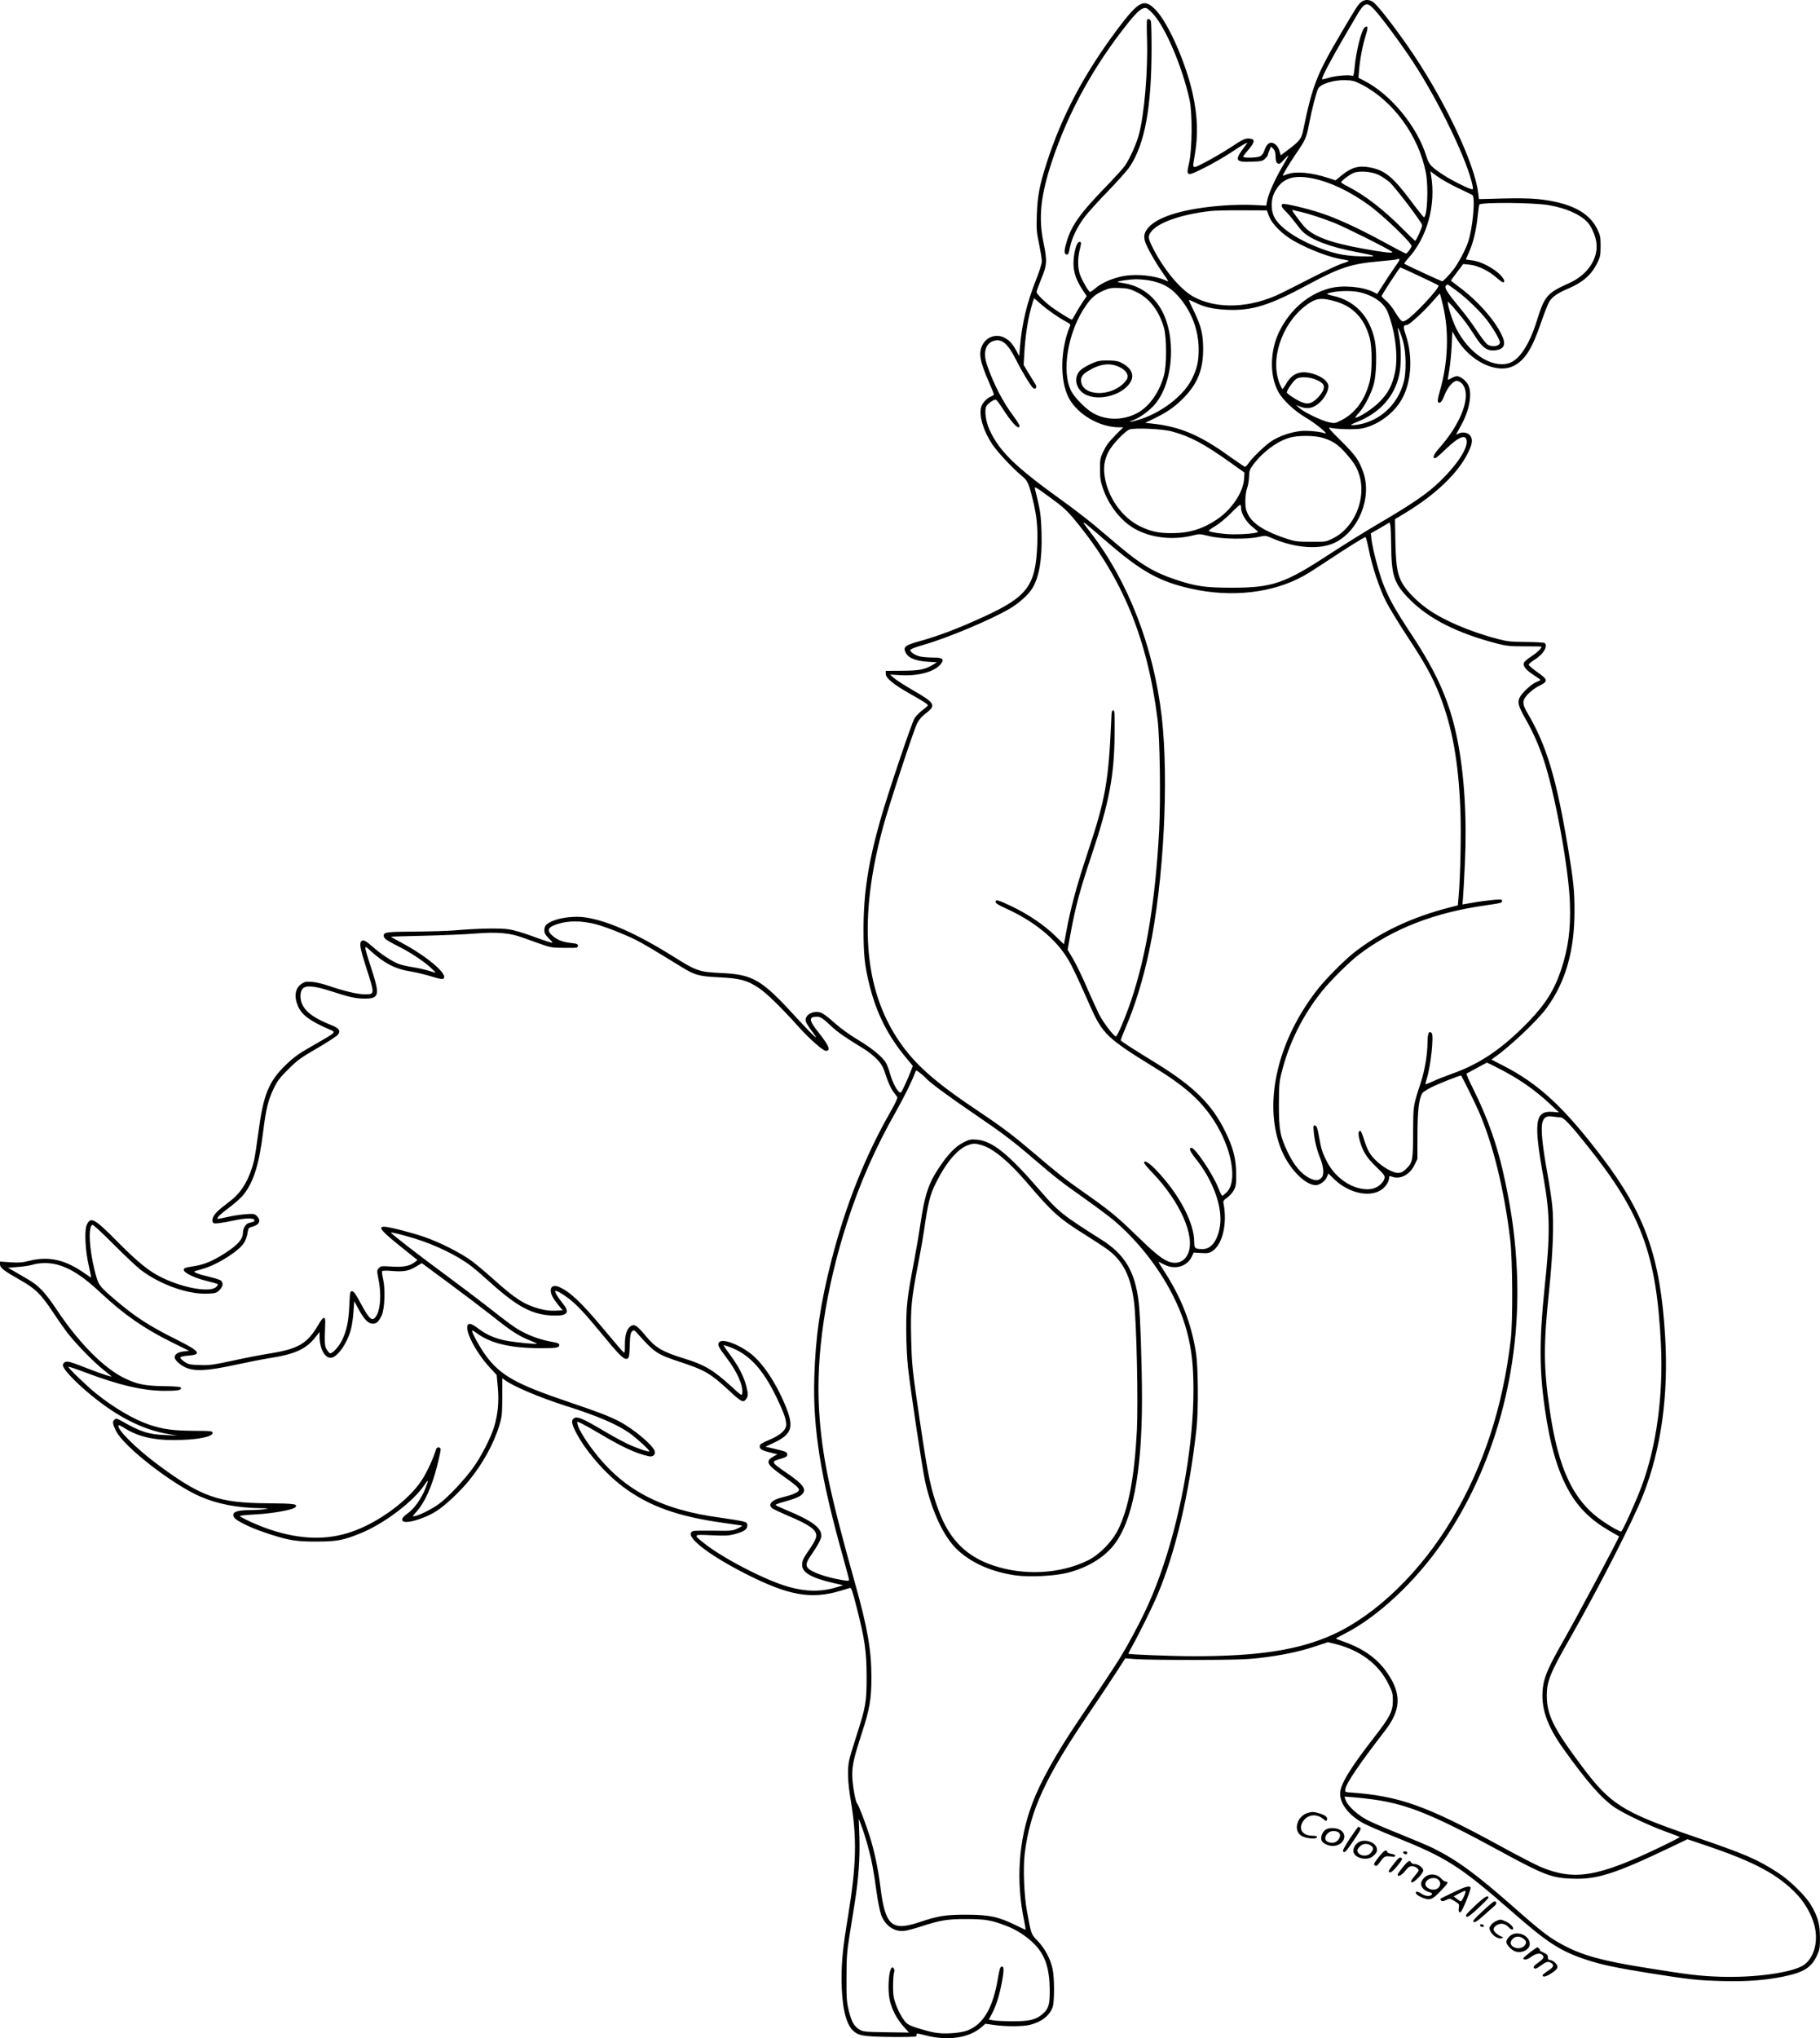 <?xml version="1.0" encoding="UTF-8"?>
<svg xmlns="http://www.w3.org/2000/svg" version="1.0" viewBox="0 0 1708.447 1912.266" preserveAspectRatio="xMidYMid meet">
  <g transform="translate(-25,1943.913) scale(0.1,-0.1)" fill="#000000" stroke="none">
    <path d="M13028 19420 c-29 -22 -45 -47 -188 -290 -231 -391 -270 -491 -359 -922 -15 -70 -31 -91 -130 -167 l-78 -59 -12 39 c-21 70 -78 101 -114 61 -9 -10 -22 -35 -29 -57 -8 -24 -23 -44 -38 -52 -29 -15 -160 -18 -160 -4 0 6 23 36 50 67 58 66 63 97 16 102 -46 6 -65 -3 -186 -83 -63 -41 -167 -102 -232 -136 -134 -68 -126 -72 -104 56 35 199 29 375 -20 593 -62 279 -223 645 -338 770 -113 122 -162 99 -365 -171 -315 -421 -523 -813 -666 -1257 -66 -207 -86 -309 -92 -480 -5 -140 -3 -167 21 -280 14 -69 26 -141 26 -162 0 -21 -22 -91 -51 -165 -89 -221 -137 -421 -155 -647 l-6 -79 -29 54 c-37 67 -64 96 -113 121 -77 39 -170 5 -207 -76 -34 -75 -20 -150 66 -346 25 -56 45 -107 45 -112 0 -5 -10 -12 -23 -17 -44 -17 -86 -62 -97 -102 -22 -80 21 -223 105 -349 49 -73 190 -224 278 -297 53 -43 63 -64 102 -222 37 -149 48 -259 42 -421 -15 -385 -90 -487 -497 -675 -240 -110 -422 -180 -605 -231 -142 -39 -161 -55 -131 -112 24 -47 93 -74 200 -81 l91 -6 -45 -27 c-71 -42 -123 -51 -285 -52 l-150 -1 0 -30 c0 -38 73 -98 227 -185 126 -71 168 -98 168 -109 0 -3 -22 -24 -50 -44 -27 -21 -61 -54 -74 -75 -27 -41 -251 -706 -321 -952 -116 -409 -159 -691 -159 -1035 0 -233 11 -340 56 -519 66 -265 173 -476 342 -679 l65 -79 -20 -51 c-11 -29 -36 -87 -56 -130 -35 -75 -37 -77 -56 -60 -26 24 -61 95 -82 168 -9 33 -25 76 -35 96 -30 57 -126 138 -269 224 -84 50 -166 111 -224 163 -57 52 -104 86 -127 92 -74 20 -150 -27 -136 -84 3 -14 29 -54 56 -90 86 -112 28 -61 -141 122 -330 362 -408 408 -709 422 -209 10 -231 18 -453 157 -339 212 -616 335 -824 365 -133 19 -303 -13 -365 -69 -11 -10 -18 -30 -18 -51 0 -28 9 -44 44 -79 33 -32 39 -42 23 -38 -12 4 -31 9 -42 12 -11 3 -78 27 -150 53 -71 26 -165 54 -208 60 -82 13 -289 9 -512 -10 -60 -5 -220 -10 -355 -11 -277 -2 -304 -5 -308 -35 -4 -27 23 -46 138 -104 105 -52 230 -134 299 -196 28 -26 50 -48 49 -50 -2 -1 -30 6 -62 17 -32 10 -101 26 -152 34 -51 8 -113 22 -136 32 -59 23 -161 90 -231 152 -76 66 -94 76 -114 60 -22 -19 -12 -72 46 -252 80 -248 80 -247 -14 -247 -67 0 -194 30 -340 80 -49 17 -119 34 -155 37 -57 4 -69 2 -100 -19 -61 -41 -72 -121 -31 -213 37 -81 116 -138 295 -215 62 -26 63 -24 -114 -126 -175 -99 -211 -124 -294 -203 -164 -158 -214 -280 -261 -641 -14 -107 -32 -223 -40 -258 -39 -164 -112 -292 -209 -369 -27 -21 -71 -56 -99 -78 -61 -48 -91 -95 -82 -126 6 -19 12 -21 59 -16 28 3 96 15 150 27 104 22 177 23 184 3 4 -13 -3 -17 -51 -28 -30 -6 -57 -52 -57 -96 0 -63 -66 -129 -221 -220 -92 -53 -158 -78 -253 -92 -69 -11 -81 -16 -81 -32 0 -28 107 -79 223 -106 51 -12 94 -25 97 -29 2 -4 -5 -16 -16 -26 -59 -53 -301 -12 -506 87 -122 58 -228 144 -428 346 -213 215 -246 231 -282 146 -22 -53 -12 -243 21 -383 13 -58 23 -106 22 -107 -1 -1 -24 14 -52 33 -187 134 -343 170 -529 124 -66 -17 -98 -19 -177 -14 l-98 7 0 -27 c0 -32 38 -61 194 -149 139 -79 192 -131 301 -296 48 -73 115 -168 148 -210 79 -99 234 -258 322 -329 39 -31 74 -60 80 -64 16 -14 -93 21 -215 69 -166 65 -199 75 -221 62 -10 -5 -19 -18 -19 -29 0 -31 90 -130 217 -240 267 -230 523 -364 771 -405 l87 -15 -110 5 c-163 6 -236 30 -421 136 -36 20 -44 21 -58 10 -23 -19 -20 -40 14 -109 74 -147 522 -496 788 -613 160 -70 349 -107 564 -110 83 -2 88 -2 43 -9 -27 -5 -88 -9 -135 -9 -115 -1 -160 -14 -160 -46 0 -18 11 -32 42 -52 66 -41 173 -87 294 -126 187 -61 259 -72 449 -71 189 0 249 12 413 79 219 89 495 299 597 453 15 23 30 41 32 38 2 -2 -10 -38 -27 -80 -38 -91 -101 -180 -156 -220 -50 -37 -64 -55 -57 -72 15 -41 207 13 326 92 83 54 213 177 297 279 131 160 235 348 287 520 25 83 27 103 28 266 l0 177 25 -18 c87 -62 325 -162 565 -239 299 -95 475 -169 598 -253 62 -42 200 -168 193 -175 -9 -9 -123 30 -211 72 -49 24 -144 76 -210 115 -211 126 -264 147 -293 118 -20 -20 -14 -52 23 -124 86 -170 271 -385 443 -514 242 -182 518 -281 952 -340 85 -12 160 -23 165 -24 6 -2 -12 -14 -40 -27 -47 -22 -60 -24 -225 -21 -96 1 -182 0 -191 -3 -103 -33 116 -211 489 -401 402 -204 613 -243 888 -161 43 13 86 26 94 28 11 3 25 -38 61 -181 78 -306 93 -412 94 -650 0 -241 -7 -282 -95 -555 -32 -99 -63 -204 -69 -233 -18 -85 -13 -206 14 -367 61 -364 55 -609 -25 -1099 -47 -284 -60 -408 -60 -582 0 -242 36 -413 102 -481 52 -53 95 -61 353 -65 127 -2 235 1 242 5 7 4 10 13 7 20 -3 10 21 7 88 -11 208 -53 407 -23 523 79 l35 31 83 -12 c104 -15 268 -15 333 1 110 27 187 87 215 166 18 49 18 276 0 358 -20 95 -73 194 -139 263 -65 67 -61 58 -103 287 -26 143 -36 401 -20 531 51 409 190 712 610 1329 94 138 207 307 252 378 l82 127 96 -7 c53 -5 301 -8 551 -8 365 1 485 4 608 18 203 23 381 60 527 109 l120 40 70 -17 c234 -59 405 -188 498 -374 38 -77 42 -91 42 -160 -1 -99 -26 -149 -175 -341 -232 -299 -320 -445 -320 -529 0 -97 81 -201 214 -276 34 -19 170 -78 302 -131 488 -196 607 -272 1099 -702 333 -292 454 -370 701 -451 138 -46 281 -75 597 -126 377 -59 433 -65 657 -72 243 -7 418 6 593 42 189 39 261 84 313 197 26 58 29 72 28 173 0 122 -19 190 -85 302 -51 87 -199 231 -309 302 -198 128 -304 173 -780 336 -682 233 -792 302 -1070 675 -259 347 -320 471 -320 653 0 130 33 213 210 522 276 485 596 1108 693 1355 170 429 241 939 208 1490 -45 748 -189 1153 -599 1690 -355 465 -590 682 -925 853 l-107 55 32 23 c141 98 400 343 485 459 178 242 263 537 263 909 0 194 -9 282 -61 596 -110 656 -200 956 -378 1260 -55 93 -54 122 3 183 26 27 71 60 105 77 86 41 83 58 -19 129 -44 31 -80 62 -80 69 0 6 25 28 56 47 83 51 130 132 92 157 -7 4 -85 8 -173 9 -138 1 -174 4 -260 27 -266 68 -532 183 -680 294 -112 84 -199 179 -235 256 -37 77 -48 165 -52 403 l-3 172 104 63 c276 168 482 364 577 551 46 91 52 135 24 171 -23 29 -73 37 -111 17 -10 -6 -19 -9 -19 -6 0 2 18 35 39 73 85 146 115 313 72 393 -21 40 -74 80 -105 80 -12 0 -36 -9 -53 -20 -18 -11 -33 -16 -33 -12 0 4 7 45 15 92 8 47 18 147 22 222 l6 137 36 -61 c129 -219 380 -341 539 -262 106 53 174 160 257 404 31 91 67 182 80 202 31 46 76 77 175 119 137 58 219 130 273 239 29 59 32 73 32 160 0 87 -3 101 -32 161 -79 159 -253 247 -553 280 -66 7 -188 10 -331 6 l-226 -6 -7 57 c-31 264 -291 823 -599 1287 -143 215 -338 470 -387 505 -36 25 -80 26 -112 0z m117 -64 c63 -65 260 -331 368 -496 251 -384 518 -941 561 -1168 5 -31 4 -33 -17 -26 -45 13 -184 84 -247 125 -126 81 -146 103 -170 180 -85 280 -337 586 -587 712 l-51 26 5 63 c8 105 31 229 59 321 28 88 27 110 -3 91 -32 -20 -84 -224 -98 -387 -4 -46 -11 -75 -16 -71 -23 14 -157 4 -219 -15 -35 -11 -66 -18 -69 -15 -12 11 116 245 331 609 65 109 90 117 153 51z m-2066 -53 c117 -131 273 -503 338 -803 27 -126 24 -458 -4 -585 -31 -134 -27 -135 141 -51 74 37 186 101 248 142 62 42 123 80 136 85 l23 9 -23 -30 c-103 -136 -96 -154 61 -148 89 3 102 6 125 27 14 14 26 28 26 33 0 5 7 25 15 45 l16 37 21 -21 c16 -16 21 -35 22 -74 1 -38 6 -55 19 -63 15 -9 24 -4 57 32 21 23 41 42 44 42 3 0 -16 -35 -41 -77 -75 -126 -142 -272 -155 -334 l-12 -59 -121 6 c-66 4 -192 1 -279 -5 -361 -27 -612 -100 -705 -206 -38 -43 -47 -78 -34 -126 13 -51 102 -208 173 -307 33 -45 52 -78 42 -73 -108 57 -314 77 -449 43 -97 -24 -179 -63 -232 -109 -22 -18 -43 -33 -48 -33 -13 0 -71 99 -94 159 -23 63 -25 152 -3 239 17 66 15 78 -10 69 -23 -9 -49 -113 -49 -197 0 -86 25 -159 86 -252 l38 -57 -39 -58 c-22 -32 -52 -82 -67 -110 -15 -29 -30 -53 -34 -53 -10 0 -148 86 -195 122 -67 51 -136 121 -136 138 0 8 21 64 45 124 54 131 56 166 20 341 -48 235 -27 439 81 764 153 460 392 893 716 1298 89 111 132 145 169 136 11 -3 42 -30 68 -60z m1951 -656 c297 -152 539 -484 605 -830 26 -135 12 -425 -20 -415 -5 2 -62 73 -125 158 -166 221 -242 283 -384 309 -102 19 -171 -1 -262 -75 l-57 -47 -71 23 c-156 51 -300 64 -381 35 -22 -8 -42 -15 -43 -15 -8 0 65 121 123 206 89 128 100 154 124 284 23 122 65 285 83 325 21 46 144 85 258 82 65 -2 85 -7 150 -40z m160 -848 c30 -15 77 -46 104 -69 55 -50 306 -380 306 -404 0 -21 -56 -146 -66 -146 -3 0 -59 53 -123 118 -172 173 -352 312 -508 391 -35 17 -63 35 -63 40 0 13 72 68 112 86 52 24 170 16 238 -16z m740 -121 c69 -33 132 -63 140 -68 32 -17 5 -314 -40 -445 -24 -70 -89 -193 -132 -249 -42 -55 -100 -116 -110 -116 -9 0 -348 157 -356 165 -3 2 13 24 34 47 181 197 266 503 217 786 l-6 34 64 -47 c35 -26 120 -74 189 -107z m-1352 86 c159 -33 341 -119 520 -248 132 -95 402 -354 402 -385 0 -15 -41 -71 -53 -71 -4 0 -95 47 -201 105 -234 128 -437 222 -593 274 -132 44 -349 95 -363 86 -18 -11 -10 -31 26 -66 20 -18 60 -65 89 -104 29 -38 63 -80 76 -92 84 -77 257 -142 500 -188 201 -38 210 -46 44 -41 -161 4 -268 28 -428 94 -198 81 -342 185 -387 278 -30 61 -30 157 0 220 68 139 173 178 368 138z m2212 -250 c162 -28 292 -86 362 -160 38 -41 76 -129 84 -195 17 -148 -85 -300 -254 -375 -210 -94 -233 -121 -306 -355 -71 -228 -167 -372 -267 -399 -164 -44 -373 97 -490 329 -35 70 -79 209 -79 248 0 8 38 -32 85 -89 87 -104 95 -116 180 -246 62 -96 107 -126 175 -120 94 9 112 56 61 156 -70 139 -222 310 -383 430 -48 36 -88 67 -88 69 0 2 26 37 58 79 l57 76 60 -6 c75 -7 181 -58 252 -121 28 -25 56 -45 62 -45 27 0 6 42 -41 85 -72 62 -174 112 -248 121 -33 4 -60 8 -60 9 0 1 14 32 30 69 38 84 67 201 81 336 6 58 13 107 16 110 22 23 511 19 653 -6z m-2627 -104 c27 -73 125 -171 232 -231 146 -83 350 -160 466 -175 27 -4 49 -9 49 -13 0 -3 -28 -15 -63 -25 -34 -11 -159 -69 -277 -129 -118 -61 -249 -127 -290 -147 -289 -143 -609 -156 -830 -33 -121 68 -272 249 -374 448 -49 97 -52 114 -24 155 59 88 280 167 558 199 41 5 178 8 304 7 l228 -1 21 -55z m298 41 c71 -16 203 -59 314 -103 104 -41 520 -250 543 -272 16 -16 -75 -6 -273 30 -323 58 -483 121 -563 220 -47 58 -102 133 -102 140 0 3 8 3 18 0 9 -3 38 -10 63 -15z m884 -516 c-29 -41 -79 -115 -110 -165 l-57 -89 -37 19 c-98 49 -286 66 -406 35 -201 -52 -373 -198 -475 -404 -89 -179 -94 -412 -12 -565 41 -78 153 -183 261 -246 88 -51 219 -159 178 -146 -52 17 -167 27 -226 21 -95 -10 -202 -47 -276 -95 -61 -40 -185 -160 -220 -214 -10 -14 -22 -26 -29 -26 -6 1 -76 48 -156 105 -268 193 -459 273 -717 300 l-63 7 93 45 c121 59 199 115 284 206 119 128 167 255 167 442 0 137 -19 216 -85 351 -27 56 -49 104 -49 108 0 3 26 -7 58 -23 86 -43 163 -61 292 -68 241 -12 402 38 775 239 288 155 400 192 650 214 93 8 171 17 174 19 2 3 12 5 22 5 14 0 6 -16 -36 -75z m228 -86 c94 -44 176 -84 180 -88 18 -18 -238 -292 -304 -326 -28 -15 -32 -15 -49 0 -11 10 -37 47 -59 84 -22 36 -58 81 -81 99 -22 18 -40 38 -40 44 0 11 168 268 175 268 3 0 83 -36 178 -81z m-2545 -39 c136 -23 220 -71 304 -175 109 -135 168 -298 170 -466 1 -115 -13 -180 -59 -277 -79 -168 -306 -339 -528 -398 -70 -19 -79 -16 -20 6 62 25 151 91 199 149 175 210 200 647 51 896 -82 136 -202 216 -358 239 -27 4 -47 9 -45 12 8 7 113 22 168 23 30 0 83 -4 118 -9z m2897 -100 c94 -70 219 -191 282 -273 56 -72 123 -186 123 -209 0 -38 -72 -50 -117 -21 -15 10 -59 67 -99 128 -39 60 -111 157 -160 215 -113 136 -147 189 -133 207 6 7 14 13 18 13 3 0 42 -27 86 -60z m-3012 -8 c126 -59 218 -178 264 -342 25 -91 25 -347 0 -440 -43 -160 -137 -294 -249 -355 -142 -77 -317 -72 -442 14 -65 45 -149 133 -179 189 -98 183 -32 568 140 809 51 74 92 106 170 139 49 21 71 24 143 21 71 -2 97 -8 153 -35z m2110 -7 c132 -34 224 -103 257 -193 69 -183 95 -406 66 -552 -26 -125 -66 -202 -150 -285 -62 -62 -190 -145 -223 -145 -5 0 10 21 34 47 50 53 115 179 139 268 25 93 30 304 10 406 -46 229 -187 379 -399 424 -35 7 -55 15 -47 19 70 28 228 33 313 11z m772 -120 c59 -248 49 -538 -31 -812 -16 -56 -21 -90 -15 -96 18 -18 36 1 60 63 30 79 90 145 123 135 33 -11 49 -26 65 -62 50 -120 -48 -355 -235 -566 -56 -63 -69 -97 -39 -97 5 0 49 37 96 83 125 120 193 147 199 78 7 -75 -96 -230 -257 -384 -116 -111 -256 -207 -581 -397 -124 -73 -326 -199 -450 -280 -420 -275 -535 -315 -915 -315 -253 0 -340 13 -526 75 -201 66 -330 143 -538 319 -63 53 -166 140 -230 194 -64 53 -201 159 -306 234 -437 314 -585 459 -677 661 -35 76 -49 184 -29 221 13 23 67 61 87 61 7 0 32 -33 58 -72 90 -144 166 -223 166 -174 0 8 -26 50 -58 93 -98 130 -185 299 -247 478 -39 114 -15 202 63 226 78 23 134 -26 214 -186 48 -97 135 -240 155 -256 23 -20 41 6 23 34 -8 12 -36 58 -63 102 l-48 80 6 110 c9 153 31 303 61 415 14 52 28 97 30 99 2 2 29 -20 60 -49 63 -56 174 -134 242 -169 34 -17 42 -26 37 -39 -93 -220 -98 -514 -12 -677 82 -154 287 -274 471 -275 l40 0 -62 -62 c-80 -82 -97 -105 -130 -175 -24 -51 -27 -70 -26 -158 0 -83 5 -114 28 -180 50 -146 152 -282 267 -358 151 -100 373 -132 574 -82 63 16 68 16 157 -6 115 -28 351 -32 460 -8 68 15 68 15 135 -14 213 -91 439 -107 580 -41 225 107 354 422 270 662 -40 114 -72 159 -210 296 -107 105 -125 128 -101 122 61 -15 246 -19 303 -6 133 28 272 124 350 241 109 163 131 419 55 642 -24 71 -22 86 12 87 21 0 142 110 225 202 46 53 85 95 85 94 1 0 14 -50 29 -111z m-1015 38 c170 -47 277 -159 327 -343 25 -92 25 -318 -1 -415 -43 -167 -133 -290 -258 -355 -65 -34 -68 -34 -122 -23 -69 15 -229 91 -276 132 l-35 31 37 -15 c72 -29 130 -16 192 43 43 42 75 103 76 146 0 44 -57 91 -141 117 -118 36 -197 8 -254 -90 -16 -28 -33 -51 -36 -51 -3 0 -13 17 -22 38 -100 227 9 565 236 741 96 73 144 81 277 44z m642 -381 c28 -103 30 -288 4 -381 -53 -193 -196 -337 -381 -386 -33 -8 -75 -15 -95 -15 -31 0 -26 4 45 33 212 86 347 239 390 442 19 89 19 246 0 350 -8 44 -15 82 -14 85 0 19 34 -64 51 -128z m-817 -356 c64 -29 79 -47 70 -85 -9 -42 -79 -117 -120 -131 -29 -9 -44 -9 -81 4 -40 13 -144 80 -144 92 0 26 63 114 93 131 37 21 126 15 182 -11z m-1354 -485 c174 -47 302 -116 552 -294 l129 -92 -4 -61 c-8 -123 -115 -284 -251 -376 -132 -90 -263 -131 -422 -131 -126 -1 -199 14 -301 63 -169 81 -303 268 -334 467 -14 87 -3 159 36 235 33 65 157 195 198 208 55 17 312 5 397 -19z m1420 -61 c87 -26 144 -65 210 -141 80 -91 106 -133 129 -207 68 -221 -46 -495 -248 -594 -66 -33 -68 -33 -207 -32 -125 0 -149 3 -225 28 -202 66 -320 140 -364 227 -21 43 -26 67 -26 128 0 45 7 94 17 121 9 25 17 72 18 106 1 53 5 67 38 112 89 120 230 225 348 256 81 22 233 20 310 -4z m-2323 -780 c437 -530 672 -1098 768 -1860 22 -174 30 -758 15 -1043 -35 -653 -119 -1162 -260 -1586 -55 -164 -132 -346 -146 -346 -19 0 -121 134 -157 206 -20 41 -73 155 -116 255 -43 99 -101 219 -129 266 l-51 86 23 129 c49 271 90 425 200 753 167 498 215 749 218 1150 2 185 0 215 -13 215 -11 0 -16 -14 -17 -55 -26 -615 -53 -771 -228 -1295 -97 -291 -157 -513 -195 -723 l-23 -122 -86 83 c-104 100 -247 197 -401 271 -130 62 -155 69 -155 43 0 -12 27 -29 95 -60 266 -120 470 -286 583 -474 44 -73 90 -171 210 -442 116 -262 161 -305 602 -576 284 -174 432 -305 555 -491 173 -263 230 -576 125 -681 -18 -18 -37 -33 -42 -33 -4 0 -21 32 -36 72 -50 128 -217 378 -253 378 -28 0 -13 -36 44 -107 160 -200 251 -453 224 -627 -22 -137 -81 -216 -162 -216 -73 0 -80 7 -80 67 0 181 -141 448 -354 671 -71 74 -116 101 -116 71 0 -7 35 -48 78 -93 261 -272 405 -599 334 -759 -36 -81 -112 -107 -197 -68 -60 27 -134 89 -305 256 -168 163 -243 224 -480 390 -172 121 -234 169 -464 365 -195 166 -291 239 -521 393 -412 276 -593 436 -744 656 -336 492 -385 1157 -150 2017 56 205 284 897 317 964 19 38 44 67 85 98 97 74 84 96 -123 215 -74 43 -153 93 -175 112 l-40 35 105 -6 c165 -9 319 35 372 106 34 46 17 60 -76 60 -44 0 -99 5 -120 10 -45 10 -91 41 -91 60 0 9 48 27 130 51 225 64 632 236 808 340 82 49 168 126 204 183 68 106 97 279 90 524 -5 172 -12 218 -62 415 -7 25 7 18 139 -79 129 -94 159 -121 244 -224z m1552 121 c0 -48 49 -130 104 -173 28 -22 52 -44 54 -48 5 -12 -120 -25 -233 -24 -88 1 -204 17 -228 31 -5 3 22 23 60 46 38 22 103 76 148 122 44 45 83 80 88 78 4 -2 7 -17 7 -32z m-1270 -306 c332 -288 499 -381 800 -449 383 -85 768 -41 1059 121 37 20 140 86 230 146 173 115 337 217 349 217 4 0 18 -53 31 -117 29 -153 99 -362 160 -484 26 -53 116 -200 198 -326 170 -257 240 -384 308 -557 119 -305 176 -623 194 -1082 8 -214 0 -619 -17 -809 l-7 -80 -70 -18 c-367 -93 -674 -240 -919 -437 -89 -73 -248 -233 -321 -325 -380 -478 -519 -1067 -353 -1498 70 -183 225 -346 328 -347 38 0 89 36 105 75 l15 34 56 -55 c142 -136 349 -176 455 -87 34 29 59 72 59 102 0 18 3 19 31 9 75 -26 162 20 206 109 l28 58 1 230 c1 228 12 325 44 386 6 10 43 35 83 55 68 35 277 117 283 112 9 -11 129 -253 166 -338 134 -308 239 -735 295 -1205 22 -187 25 -757 5 -930 -74 -637 -255 -1190 -552 -1689 -293 -493 -710 -897 -1116 -1082 -318 -145 -697 -204 -1304 -204 -205 0 -609 16 -617 23 -2 2 13 33 33 68 60 105 189 366 239 484 168 395 299 949 366 1555 20 174 17 580 -4 714 -44 280 -136 516 -296 764 -33 50 -59 92 -56 92 2 0 27 -12 55 -26 101 -51 212 -18 257 74 l18 39 70 -4 c58 -4 76 -1 103 16 98 62 145 261 107 451 -4 21 2 30 34 52 22 15 50 47 63 70 20 38 23 57 22 153 -1 140 -26 242 -99 391 -126 261 -295 428 -655 650 -250 154 -330 206 -330 214 0 4 21 57 46 117 90 209 166 457 223 728 135 638 185 1596 116 2192 -76 653 -314 1267 -669 1728 -103 133 -102 133 144 -80z m2679 -40 c2 -289 28 -364 175 -511 181 -182 445 -315 812 -411 97 -25 126 -28 267 -28 86 0 157 -1 157 -3 0 -17 -44 -59 -95 -91 -35 -22 -66 -50 -70 -61 -10 -31 17 -65 90 -113 36 -23 65 -44 65 -47 0 -4 -16 -12 -35 -19 -46 -16 -138 -101 -160 -147 -22 -47 -13 -79 58 -205 68 -121 116 -228 161 -358 108 -310 242 -1032 253 -1366 8 -244 -15 -419 -82 -622 -65 -194 -146 -323 -309 -492 -244 -251 -454 -394 -716 -486 -58 -21 -138 -52 -177 -70 -40 -19 -73 -31 -73 -27 0 4 7 30 15 57 36 116 65 396 45 420 -25 31 -40 -2 -40 -88 0 -107 -26 -262 -62 -372 -74 -227 -71 -210 -73 -470 -1 -265 -5 -284 -65 -342 -48 -47 -79 -50 -153 -15 -76 37 -158 108 -194 170 -15 25 -37 80 -49 121 -12 41 -27 77 -33 79 -21 7 -24 -30 -7 -90 29 -103 63 -158 153 -245 77 -74 85 -85 79 -110 -11 -45 -67 -90 -123 -99 -149 -22 -329 87 -414 251 -46 88 -57 122 -78 243 -14 78 -21 98 -36 101 -17 3 -18 -2 -12 -65 8 -82 28 -164 63 -250 28 -69 34 -145 13 -170 -28 -34 -59 -36 -115 -9 -76 37 -146 119 -204 240 -74 153 -85 213 -85 450 1 176 3 211 24 295 70 283 197 539 381 770 79 98 258 276 345 342 322 244 710 395 1190 463 148 21 155 23 155 42 0 14 -10 15 -82 9 -46 -4 -130 -15 -187 -25 l-103 -18 5 56 c3 31 11 178 18 328 20 428 -5 838 -71 1165 -70 349 -185 612 -428 981 -164 248 -221 352 -275 497 -39 106 -93 316 -103 400 l-6 55 89 51 88 52 6 -27 c4 -14 7 -98 8 -186z m-7470 -3556 c87 -22 275 -96 381 -149 67 -34 147 -81 419 -248 134 -83 171 -93 361 -102 197 -10 263 -28 371 -99 72 -47 213 -184 384 -375 96 -106 221 -216 247 -216 50 0 31 47 -71 176 -89 112 -92 144 -12 144 33 0 59 -17 137 -91 57 -54 130 -105 306 -212 42 -26 98 -71 125 -101 41 -45 54 -69 81 -153 19 -59 46 -118 65 -143 17 -24 36 -48 40 -54 5 -7 -20 -61 -63 -136 -239 -417 -423 -882 -555 -1395 -104 -406 -150 -715 -161 -1095 -15 -481 60 -948 272 -1698 29 -106 54 -198 54 -206 0 -11 -12 -11 -77 1 -145 26 -268 70 -307 108 -26 27 -19 58 33 131 58 84 91 146 91 174 0 78 -90 143 -337 245 -51 21 -93 41 -93 45 0 4 37 18 83 30 106 30 143 46 167 70 45 45 10 94 -144 199 -151 103 -153 107 -53 135 44 13 57 21 57 36 0 26 -9 30 -114 55 l-91 21 69 32 c180 83 202 147 122 345 -92 225 -220 416 -339 504 -116 86 -257 135 -286 99 -19 -22 -7 -46 70 -147 97 -128 155 -256 147 -329 -3 -30 -3 -30 -108 66 -165 150 -247 199 -440 258 -203 63 -269 102 -358 211 -78 94 -104 113 -136 95 -40 -21 -61 -84 -60 -177 0 -72 -1 -81 -14 -70 -9 6 -90 102 -182 212 -213 255 -321 357 -425 401 -66 27 -95 -16 -60 -90 8 -17 34 -54 56 -81 l41 -50 -71 -3 c-50 -2 -96 4 -147 18 -142 39 -228 94 -429 275 -66 59 -158 137 -205 172 -100 75 -303 178 -450 228 -120 41 -331 95 -373 95 -61 0 -29 -39 145 -179 l167 -134 -25 -19 c-46 -37 -109 -49 -219 -42 -94 6 -101 5 -119 -15 -19 -21 -19 -23 -1 -115 31 -162 9 -327 -48 -360 -26 -15 -56 23 -127 156 -42 78 -60 103 -75 103 -19 0 -20 -9 -26 -135 -7 -152 -25 -236 -69 -327 -31 -62 -92 -127 -113 -120 -7 2 -20 18 -31 37 -19 32 -20 54 -13 250 3 64 -19 59 -62 -16 -106 -182 -188 -230 -462 -274 -70 -11 -223 -40 -340 -66 -191 -41 -225 -45 -315 -42 -91 3 -105 6 -143 31 -23 16 -41 34 -38 40 2 7 31 14 70 17 137 10 116 40 -102 149 -257 128 -391 214 -576 372 -155 132 -162 140 -195 272 -53 209 -64 421 -22 435 7 2 97 -81 200 -185 103 -104 219 -212 257 -241 184 -138 443 -229 626 -220 70 3 81 6 108 32 33 32 40 66 17 89 -8 8 -57 24 -108 36 -107 25 -161 46 -138 54 8 2 42 12 75 22 142 41 345 171 389 249 13 23 27 62 30 88 7 45 9 48 45 58 65 17 84 58 45 97 -25 25 -29 26 -112 20 -48 -4 -125 -16 -171 -27 -46 -11 -86 -18 -89 -15 -9 9 30 46 123 115 50 38 107 90 127 118 91 119 142 285 178 582 27 216 48 301 101 410 35 71 58 101 138 180 85 84 117 107 271 196 96 56 183 113 193 126 27 36 10 60 -60 88 -158 63 -235 117 -274 192 -25 49 -25 118 0 149 29 36 107 30 261 -19 184 -60 240 -72 324 -72 138 0 144 33 57 298 -28 84 -51 162 -51 174 0 18 5 16 43 -19 131 -120 235 -175 381 -198 54 -9 141 -30 193 -46 52 -17 101 -28 109 -25 70 27 -131 204 -388 341 -56 30 -101 55 -98 56 3 1 145 5 315 9 171 4 388 13 483 21 198 15 312 6 428 -35 38 -13 116 -41 174 -62 99 -35 112 -37 230 -38 119 -1 125 0 125 19 0 17 -9 21 -66 27 -79 9 -127 28 -174 69 -56 50 -43 80 49 109 103 33 223 32 355 -1z m8460 -1344 c203 -102 358 -209 511 -353 l75 -70 -60 5 c-167 13 -181 -91 -86 -617 62 -347 64 -525 10 -1035 -50 -483 -50 -764 2 -1128 50 -351 121 -592 229 -781 89 -156 206 -270 380 -371 47 -27 86 -49 88 -50 6 -5 -392 -751 -517 -970 -145 -253 -186 -348 -198 -451 -21 -183 34 -349 190 -569 222 -311 362 -471 486 -555 89 -59 321 -169 476 -225 72 -26 132 -49 134 -51 2 -2 -74 -42 -170 -88 -598 -288 -820 -326 -1139 -192 -47 20 -214 106 -370 192 -707 386 -955 474 -1430 507 -31 2 -35 5 -32 27 6 54 125 230 372 550 150 193 158 342 28 535 -92 138 -224 234 -410 300 -43 15 -78 29 -78 31 0 2 35 21 78 43 313 158 666 487 924 861 489 708 740 1629 697 2548 -14 292 -45 530 -110 837 -69 329 -158 583 -306 880 -36 71 -61 131 -57 132 5 2 50 25 99 53 50 27 91 49 93 49 1 1 42 -19 91 -44z m-5359 -100 c31 -37 203 -165 444 -329 290 -198 368 -257 572 -432 206 -176 258 -217 474 -369 107 -76 231 -168 275 -205 329 -279 593 -682 689 -1052 43 -167 59 -312 59 -543 0 -489 -106 -1114 -278 -1630 -92 -276 -177 -466 -338 -755 -75 -134 -131 -221 -460 -708 -217 -322 -362 -582 -440 -792 -127 -341 -152 -721 -72 -1099 8 -41 14 -75 13 -77 -2 -1 -47 19 -101 46 -154 76 -247 95 -457 95 -196 0 -260 -10 -445 -72 -255 -84 -315 -30 -360 328 -22 174 -56 338 -101 480 -44 137 -102 288 -119 309 -17 20 -45 187 -45 269 0 90 18 168 88 383 76 232 92 326 92 532 0 253 -37 464 -151 871 -241 857 -313 1200 -340 1630 -32 518 61 1140 263 1765 120 371 266 702 462 1047 81 145 148 280 179 366 6 17 10 16 45 -12 22 -17 45 -37 52 -46z m5959 -369 c29 -1 94 -69 253 -269 505 -632 647 -1014 689 -1856 24 -484 -42 -966 -182 -1339 -52 -141 -180 -422 -191 -422 -16 0 -92 42 -167 93 -280 188 -424 490 -505 1057 -57 394 -58 599 -5 1105 36 350 47 643 30 804 -6 62 -27 198 -46 304 -47 256 -63 422 -46 477 15 49 39 62 101 53 25 -4 56 -7 69 -7z m-10756 -1137 c196 -60 407 -163 533 -261 33 -25 109 -91 169 -145 267 -241 408 -314 611 -317 125 -2 145 31 73 119 -43 52 -74 104 -66 112 8 7 67 -26 127 -72 74 -57 152 -140 300 -320 160 -195 209 -245 237 -245 28 0 31 14 35 142 2 78 7 101 21 115 17 17 20 16 58 -27 157 -175 176 -187 399 -261 227 -75 283 -108 455 -268 112 -104 131 -114 156 -82 23 28 24 49 4 126 -23 91 -75 190 -149 289 -36 49 -65 91 -63 93 2 2 23 -4 46 -12 189 -66 321 -207 452 -480 67 -140 89 -202 89 -252 0 -51 -54 -99 -161 -144 -63 -26 -85 -39 -87 -55 -4 -29 15 -42 96 -62 l70 -18 -36 -19 c-77 -43 -65 -74 59 -163 144 -102 179 -132 179 -151 0 -21 -59 -47 -156 -70 -103 -24 -143 -72 -89 -107 13 -8 77 -38 142 -66 202 -85 266 -131 266 -188 0 -20 -18 -58 -55 -113 -72 -105 -78 -118 -78 -162 0 -70 87 -120 285 -166 l100 -23 -58 -18 c-147 -45 -287 -44 -455 3 -212 59 -620 270 -795 411 -102 81 -102 81 70 73 122 -6 159 -5 213 9 92 24 125 45 125 81 0 26 -5 31 -45 41 -25 6 -118 21 -208 34 -564 75 -917 263 -1199 638 -75 99 -132 195 -140 234 l-6 29 36 -14 c19 -9 96 -51 170 -95 214 -128 348 -190 468 -216 37 -8 64 14 55 47 -13 54 -196 208 -331 279 -98 51 -192 87 -490 188 -481 163 -626 244 -764 430 -54 72 -138 226 -129 235 2 3 20 -7 39 -21 133 -99 320 -144 609 -144 143 0 170 5 170 30 0 14 -14 20 -65 29 -97 17 -192 49 -275 92 -75 39 -123 73 -367 265 -70 55 -238 181 -373 281 -237 174 -500 378 -500 387 0 7 117 -22 223 -55z m-3360 -244 c127 -33 247 -110 416 -269 218 -203 404 -332 661 -459 l165 -82 -55 -6 c-52 -7 -80 -26 -80 -55 0 -25 51 -72 102 -95 87 -38 205 -32 463 24 116 25 258 53 315 62 247 38 352 85 440 197 l40 50 0 -41 c0 -112 46 -201 104 -201 61 0 156 135 191 270 9 35 20 109 23 163 l7 98 45 -82 c50 -91 88 -129 130 -129 35 0 57 21 84 80 27 61 34 246 12 339 -8 36 -13 69 -9 74 3 5 41 6 89 2 111 -10 160 -1 228 40 l56 33 257 -190 c142 -105 320 -240 396 -300 172 -138 250 -189 346 -229 42 -17 78 -33 81 -36 8 -8 -170 8 -262 23 -114 18 -206 56 -285 116 -41 32 -72 48 -86 46 -71 -10 43 -251 194 -413 l61 -65 11 -117 c12 -135 1 -254 -34 -369 -31 -103 -120 -277 -196 -383 -81 -113 -231 -273 -316 -337 -63 -48 -178 -107 -231 -119 -28 -6 -28 -5 18 46 72 81 138 226 186 412 23 88 39 165 36 173 -8 20 -36 17 -42 -3 -26 -87 -89 -222 -136 -293 -125 -190 -407 -397 -659 -483 -229 -79 -477 -73 -757 19 -116 38 -299 121 -289 131 4 3 71 10 149 14 155 8 344 42 368 65 32 32 -2 37 -257 39 -463 3 -624 60 -1033 364 -208 154 -394 341 -366 368 3 3 27 -9 54 -26 121 -77 264 -113 457 -113 212 0 370 28 370 67 0 18 -9 19 -185 20 -191 2 -275 14 -405 56 -147 49 -335 159 -503 294 -95 77 -267 243 -260 251 3 2 71 -20 150 -50 325 -123 552 -176 754 -176 128 0 160 7 152 30 -2 8 -49 12 -158 14 -175 2 -251 17 -366 72 -193 91 -430 329 -636 637 -117 175 -173 234 -284 298 -43 25 -101 59 -129 75 l-50 29 90 7 c50 3 113 13 140 21 66 20 157 21 228 2z m12372 -5021 c312 -45 560 -147 1170 -479 417 -227 489 -255 681 -262 232 -10 406 46 921 292 l163 78 157 -53 c475 -159 701 -281 877 -471 84 -91 151 -221 167 -327 22 -138 -22 -270 -110 -330 -107 -71 -460 -120 -786 -109 -193 7 -295 19 -691 83 -415 66 -600 117 -784 216 -126 67 -203 126 -460 353 -357 314 -529 440 -755 553 -44 22 -183 81 -310 132 -126 50 -266 110 -310 133 -90 47 -185 133 -203 186 l-12 34 93 -7 c50 -4 137 -14 192 -22z m-4759 -434 c37 -136 53 -217 84 -443 11 -81 30 -172 41 -203 39 -105 128 -164 224 -150 23 3 90 21 149 40 179 59 252 71 431 70 175 0 235 -11 372 -64 98 -37 192 -99 263 -171 100 -102 141 -223 144 -424 1 -141 -9 -179 -63 -228 -62 -56 -124 -72 -281 -72 -74 0 -156 4 -181 8 l-47 8 28 52 c38 71 68 163 91 280 25 126 25 170 2 165 -14 -2 -21 -25 -35 -107 -46 -280 -137 -435 -286 -492 -72 -27 -225 -37 -314 -19 -35 6 -104 25 -155 41 -78 25 -96 35 -122 68 -43 54 -89 156 -102 226 -10 54 -6 205 6 238 3 7 0 19 -5 27 -39 62 -67 -173 -36 -304 21 -87 64 -168 128 -241 l51 -56 -214 3 c-194 3 -217 5 -249 24 -51 29 -76 73 -102 177 -20 83 -23 114 -22 312 0 187 5 245 27 385 14 91 37 235 51 320 36 229 49 420 43 615 l-6 170 25 -65 c14 -36 41 -121 60 -190z M11018 19254 c-4 -3 -4 -83 -1 -177 10 -303 -26 -722 -78 -907 -24 -88 -84 -219 -130 -287 -18 -26 -109 -125 -201 -220 -213 -220 -297 -337 -341 -478 -27 -86 -30 -124 -12 -131 22 -9 25 -5 40 71 18 84 69 189 137 279 29 39 127 147 218 241 91 93 183 197 205 230 143 216 205 557 205 1120 0 121 -3 230 -6 243 -6 21 -24 29 -36 16z M10545 16047 c-67 -23 -142 -65 -164 -93 -46 -58 -35 -141 24 -193 115 -101 386 -41 461 101 31 59 4 120 -72 164 -39 23 -61 28 -128 31 -49 2 -97 -2 -121 -10z m212 -51 c60 -28 89 -70 74 -109 -5 -13 -26 -38 -47 -57 -126 -110 -351 -103 -382 13 -13 49 3 80 61 115 112 68 204 80 294 38z M9293 8720 c-73 -36 -143 -109 -225 -231 -102 -152 -138 -260 -178 -534 -12 -83 -39 -241 -60 -353 -64 -333 -74 -415 -73 -642 0 -124 7 -264 17 -355 26 -232 134 -947 161 -1069 65 -287 178 -523 306 -641 134 -123 317 -203 539 -236 131 -19 373 -7 495 25 178 46 329 135 424 251 180 219 271 681 271 1375 0 315 -16 794 -31 913 -35 288 -130 447 -352 587 -363 229 -403 261 -573 458 -301 348 -450 468 -599 479 -52 4 -68 1 -122 -27z m173 -25 c109 -32 256 -155 427 -355 237 -278 301 -335 544 -486 84 -53 180 -116 214 -141 142 -107 212 -247 244 -487 24 -183 40 -939 27 -1209 -23 -437 -78 -728 -175 -927 -57 -116 -178 -239 -287 -292 -259 -126 -595 -144 -885 -47 -252 84 -411 242 -511 509 -76 202 -101 320 -179 845 -72 489 -76 526 -82 785 -6 279 1 355 66 692 22 112 47 255 56 318 35 248 56 333 110 440 98 196 205 321 304 356 47 17 67 17 127 -1z M12526 2430 c-99 -30 -138 -159 -64 -212 38 -27 142 -39 150 -17 4 11 -7 14 -44 15 -91 1 -132 61 -88 132 41 67 127 79 190 26 26 -22 31 -23 36 -10 9 25 -13 44 -69 61 -56 17 -69 17 -111 5z M12921 2189 c-50 -76 -70 -114 -63 -121 15 -15 22 -9 101 107 58 84 71 109 60 116 -8 5 -16 9 -19 9 -3 -1 -38 -50 -79 -111z M12699 2276 c-32 -18 -54 -67 -45 -100 7 -28 60 -56 106 -56 90 0 143 86 85 140 -31 29 -108 37 -146 16z m112 -26 c43 -24 2 -100 -53 -100 -66 0 -88 42 -46 87 23 25 66 30 99 13z M13015 2161 c-45 -19 -74 -76 -55 -111 26 -50 126 -67 174 -29 40 31 50 56 36 89 -20 47 -99 73 -155 51z m103 -37 c27 -19 28 -34 1 -68 -24 -31 -81 -36 -111 -9 -24 22 -23 39 7 68 28 29 70 32 103 9z M13191 2014 c-46 -60 -50 -69 -35 -77 13 -8 21 -4 36 16 47 65 55 71 89 70 19 -1 40 -3 48 -5 7 -1 16 3 18 9 3 8 -10 15 -36 19 -22 4 -39 11 -38 17 1 6 -5 12 -14 14 -10 3 -35 -21 -68 -63z M13422 2058 c7 -19 38 -22 38 -4 0 10 -9 16 -21 16 -12 0 -19 -5 -17 -12z M13335 1954 c-55 -70 -58 -77 -35 -82 10 -1 37 24 68 62 46 58 50 66 35 75 -15 7 -27 -3 -68 -55z M13418 1920 c-27 -32 -48 -63 -48 -69 0 -25 38 -7 70 34 28 36 41 45 66 45 18 0 38 -8 49 -20 18 -20 17 -21 -25 -71 -34 -41 -40 -53 -29 -60 17 -11 109 82 109 111 0 25 -46 60 -80 60 -16 0 -30 7 -34 15 -10 27 -30 15 -78 -45z M13663 1848 c-36 -9 -73 -51 -73 -82 0 -34 28 -64 70 -77 32 -10 38 -15 29 -26 -18 -20 -61 -15 -101 12 -34 23 -59 20 -43 -5 11 -18 83 -50 112 -50 35 0 58 15 127 88 58 61 66 77 39 77 -10 0 -29 12 -43 28 -30 33 -74 47 -117 35z m89 -45 c38 -34 9 -93 -46 -93 -39 0 -76 25 -76 51 0 49 82 78 122 42z M13891 1684 c-63 -30 -117 -57 -120 -59 -2 -3 1 -11 7 -17 9 -9 20 -8 47 5 34 16 36 16 80 -11 43 -26 45 -29 39 -63 -4 -26 -1 -38 9 -42 10 -4 27 26 61 109 25 63 44 119 41 125 -12 18 -52 7 -164 -47z m113 -6 c-10 -35 -34 -78 -42 -78 -4 0 -20 11 -37 24 l-29 23 49 26 c62 32 68 33 59 5z M14096 1559 c-81 -76 -95 -94 -81 -102 13 -7 37 10 112 80 52 48 95 93 95 98 -2 29 -38 7 -126 -76z M14166 1507 c-83 -77 -97 -95 -82 -100 14 -6 37 10 93 60 42 38 87 77 101 89 24 20 24 44 -1 44 -7 0 -57 -42 -111 -93z M14293 1415 c-17 -7 -39 -25 -49 -40 -16 -24 -16 -29 -2 -58 18 -39 77 -74 104 -63 17 7 17 9 -6 18 -32 12 -70 47 -70 65 0 25 39 53 74 53 25 0 43 -8 66 -31 19 -20 35 -28 41 -22 14 14 -19 53 -65 74 -49 22 -52 22 -93 4z M14146 1383 c-3 -3 -3 -10 0 -14 7 -12 34 -11 34 0 0 11 -26 22 -34 14z M14419 1271 c-16 -16 -29 -38 -29 -49 0 -30 46 -79 86 -92 60 -20 134 18 134 69 0 86 -128 134 -191 72z m126 -17 c35 -23 39 -44 14 -71 -26 -27 -74 -31 -107 -7 -28 19 -28 48 0 74 26 24 60 26 93 4z M14613 1122 c-34 -26 -62 -51 -63 -55 -1 -21 34 -16 72 12 44 32 85 40 106 19 21 -21 13 -35 -39 -73 -41 -29 -48 -39 -39 -50 10 -12 21 -8 67 25 53 38 70 41 101 17 23 -18 12 -37 -38 -69 -27 -18 -50 -37 -50 -41 0 -22 34 -14 84 19 41 27 56 43 56 60 0 25 -43 64 -71 64 -14 0 -19 7 -19 25 0 21 -9 30 -42 45 -24 11 -39 20 -34 20 5 0 3 7 -4 15 -7 8 -15 15 -19 14 -3 0 -34 -21 -68 -47z"></path>
  </g>
</svg>
